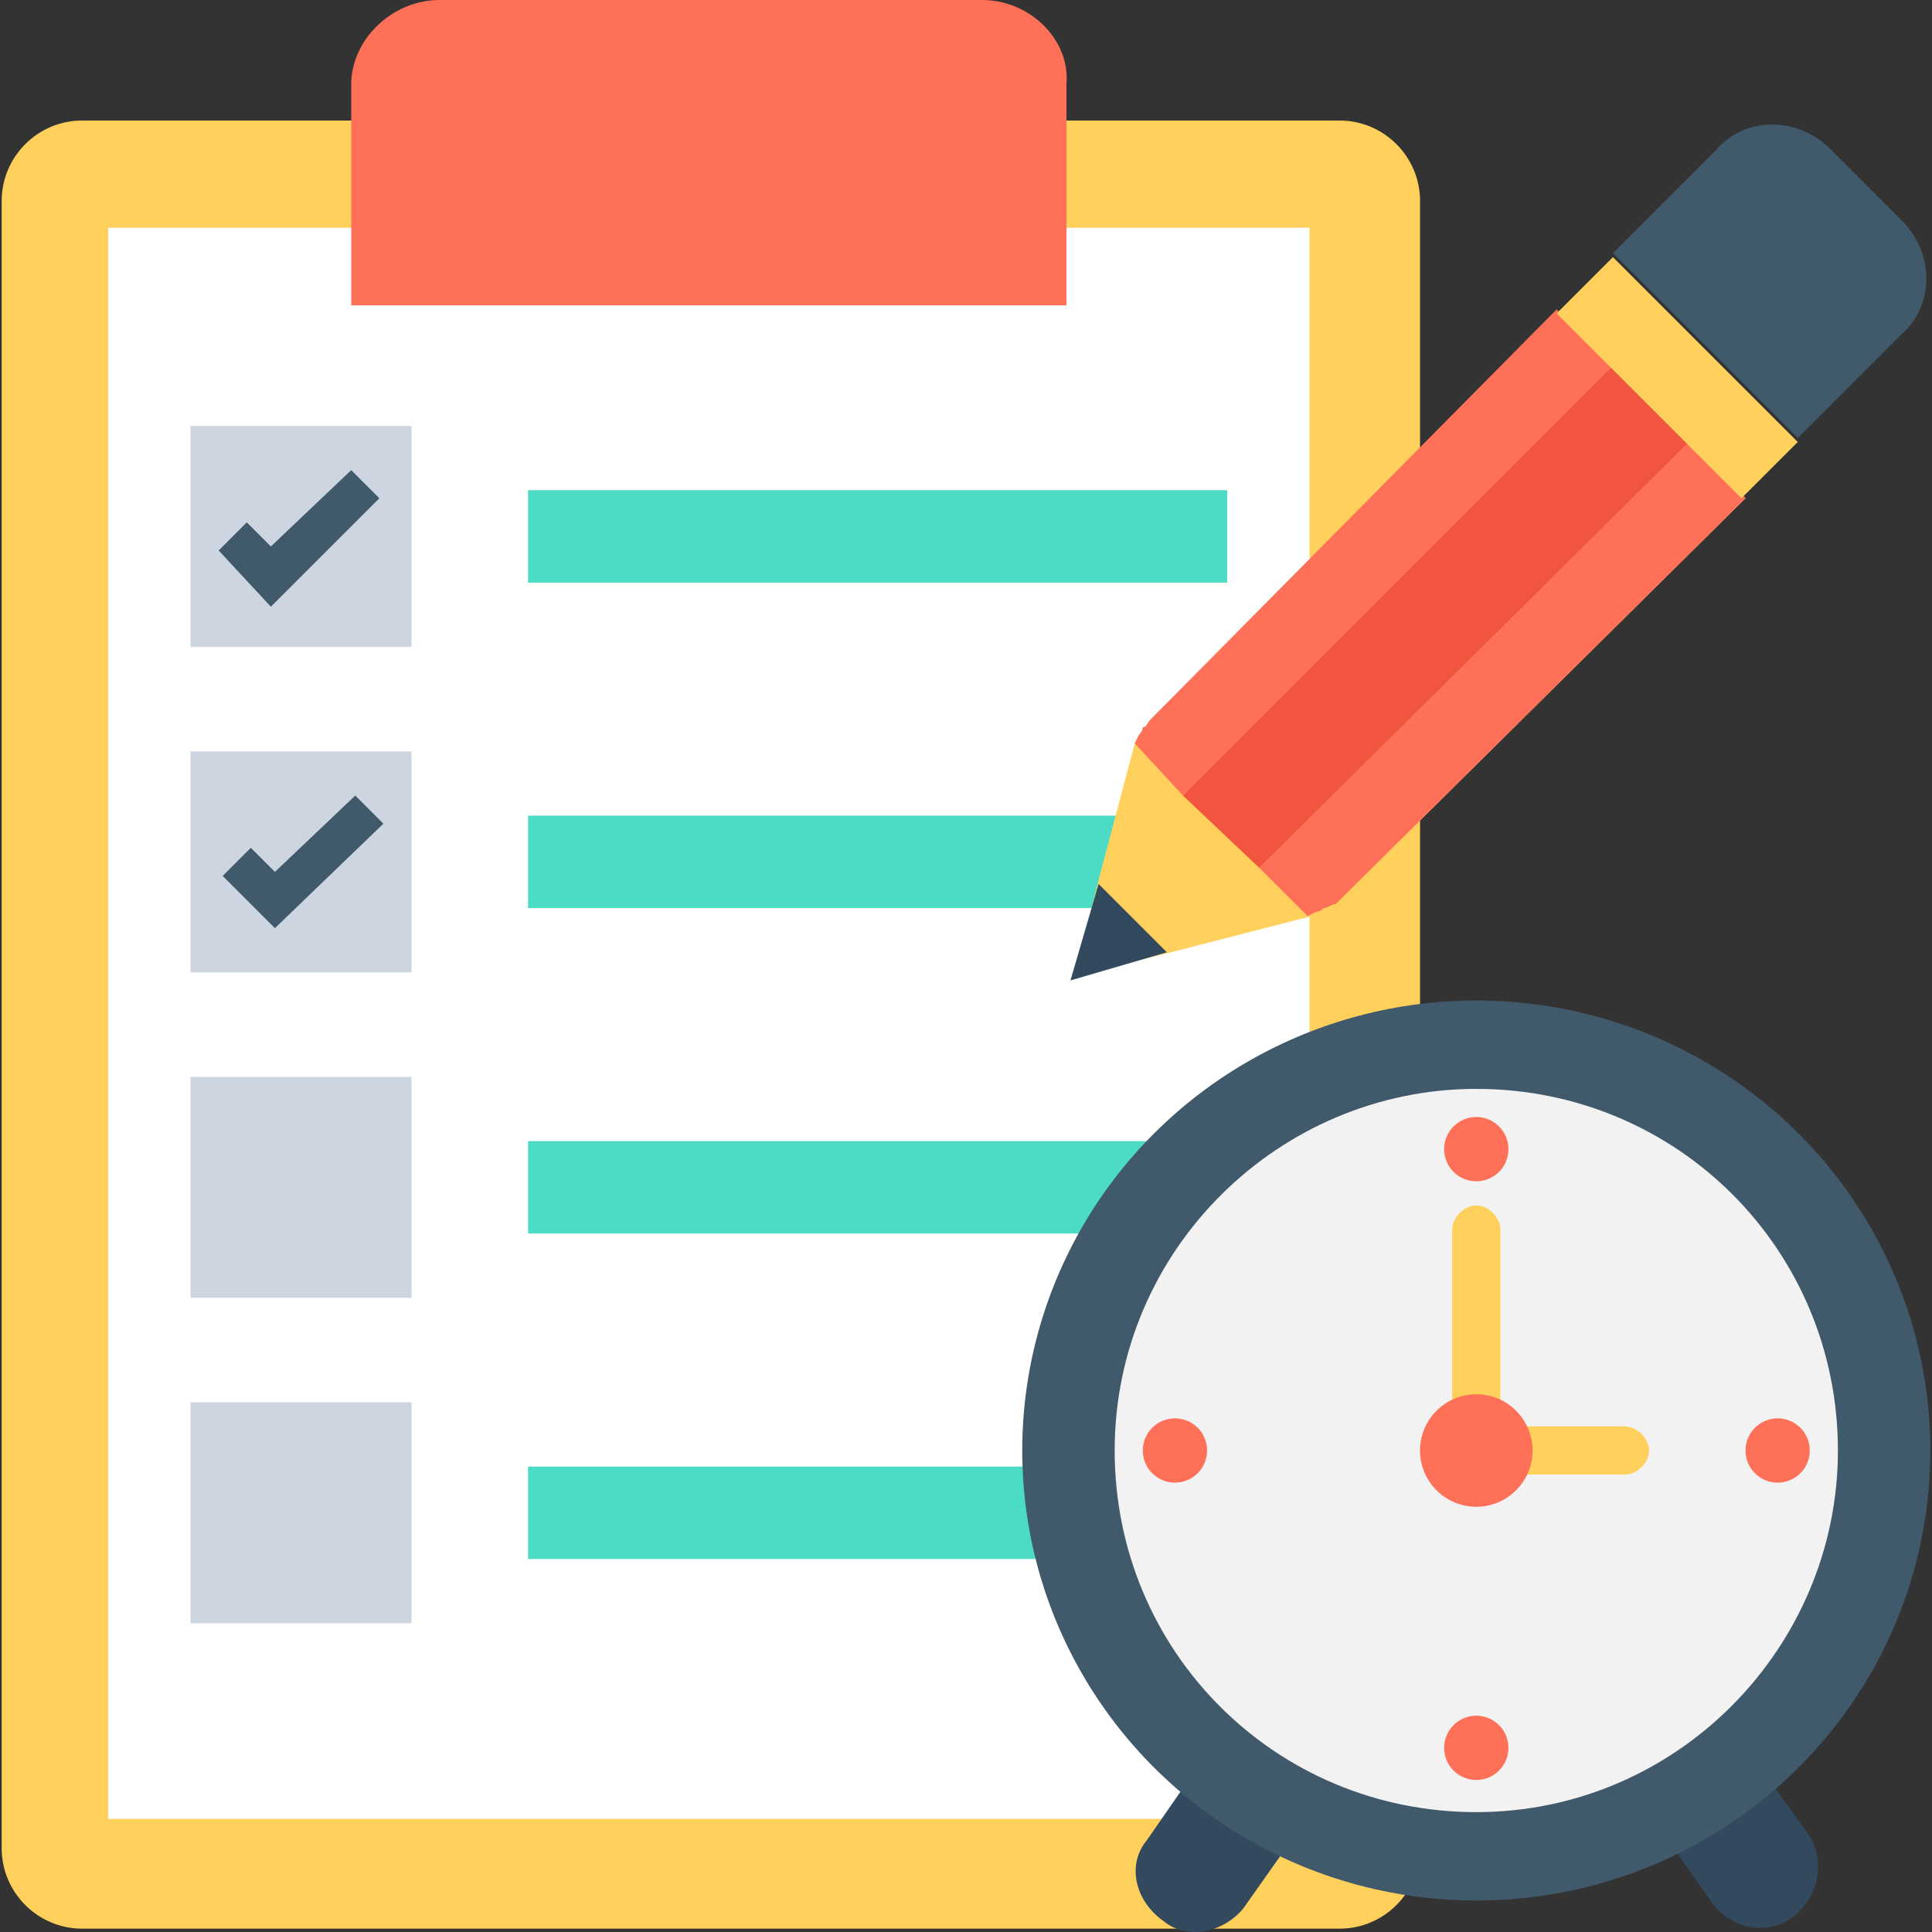 <?xml version="1.0"?>
<svg xmlns="http://www.w3.org/2000/svg" xmlns:xlink="http://www.w3.org/1999/xlink" version="1.1" id="Layer_1" x="0px" y="0px" viewBox="0 0 502.422 502.422" style="enable-background:new 0 0 502.422 502.422;" xml:space="preserve" width="512px" height="512px" class=""><rect x="0" y="0" width="502.422" height="502.422" fill="#333333" stroke="none"/><g><path style="fill:#FFD15C;" d="M348.387,31.347H21.334c-11.494,0-20.898,9.404-20.898,20.898v428.408  c0,11.494,9.404,20.898,20.898,20.898h327.053c11.494,0,20.898-9.404,20.898-20.898V52.245  C369.285,40.751,359.881,31.347,348.387,31.347z" data-original="#FFD15C"/><rect x="28.125" y="59.225" style="fill:#FFFFFF;" width="312.424" height="413.78" data-original="#FFFFFF"/><path style="fill:#FF7058;" d="M255.391,0H114.33c-12.539,0-22.988,10.449-22.988,21.943v57.469h185.992V21.943  C278.379,10.449,267.93,0,255.391,0z" data-original="#FF7058"/><g>
	<rect x="137.317" y="127.478" style="fill:#4CDBC4;" width="181.812" height="24.033" data-original="#4CDBC4"/>
	<rect x="137.317" y="212.114" style="fill:#4CDBC4;" width="181.812" height="24.033" data-original="#4CDBC4"/>
	<rect x="137.317" y="296.751" style="fill:#4CDBC4;" width="181.812" height="24.033" data-original="#4CDBC4"/>
	<rect x="137.317" y="381.388" style="fill:#4CDBC4;" width="181.812" height="24.033" data-original="#4CDBC4"/>
</g><g>
	<rect x="49.546" y="364.669" style="fill:#CDD6E0;" width="57.469" height="57.469" data-original="#CDD6E0"/>
	<rect x="49.546" y="280.033" style="fill:#CDD6E0;" width="57.469" height="57.469" data-original="#CDD6E0"/>
	<rect x="49.546" y="195.396" style="fill:#CDD6E0;" width="57.469" height="57.469" data-original="#CDD6E0"/>
	<rect x="49.546" y="110.759" style="fill:#CDD6E0;" width="57.469" height="57.469" data-original="#CDD6E0"/>
</g><g>
	<polygon style="fill:#40596B;" points="70.444,157.78 56.86,143.151 64.174,135.837 70.444,142.106 91.342,122.253 98.656,129.567     " data-original="#40596B" class=""/>
	<polygon style="fill:#40596B;" points="71.489,241.371 57.905,227.788 65.219,220.473 71.489,226.743 92.387,206.89    99.701,214.204  " data-original="#40596B" class=""/>
</g><g>
	<path style="fill:#334A5E;" d="M424.664,413.78h-36.571l57.469,81.502c5.224,6.269,13.584,8.359,20.898,3.135   c6.269-5.224,8.359-13.584,4.18-20.898L424.664,413.78z" data-original="#334A5E"/>
	<path style="fill:#334A5E;" d="M343.162,413.78l-44.931,64.784c-5.224,6.269-3.135,15.673,4.18,20.898   c6.269,5.224,15.673,3.135,20.898-3.135l57.469-81.502h-37.616V413.78z" data-original="#334A5E"/>
</g><ellipse style="fill:#40596B;" cx="383.913" cy="377.208" rx="118.073" ry="117.029" data-original="#40596B" class=""/><path style="fill:#F2F2F2;" d="M383.913,471.249c-52.245,0-94.041-41.796-94.041-94.041s42.841-94.041,94.041-94.041  c52.245,0,94.041,41.796,94.041,94.041C477.954,428.408,436.158,471.249,383.913,471.249z" data-original="#F2F2F2" class=""/><g>
	<ellipse style="fill:#FF7058;" cx="383.913" cy="298.841" rx="8.359" ry="8.359" data-original="#FF7058"/>
	<ellipse style="fill:#FF7058;" cx="383.913" cy="454.531" rx="8.359" ry="8.359" data-original="#FF7058"/>
	<ellipse style="fill:#FF7058;" cx="462.281" cy="377.208" rx="8.359" ry="8.359" data-original="#FF7058"/>
	<ellipse style="fill:#FF7058;" cx="305.546" cy="377.208" rx="8.359" ry="8.359" data-original="#FF7058"/>
</g><g>
	<path style="fill:#FFD15C;" d="M380.779,377.208L380.779,377.208c0-3.135,3.135-6.269,6.269-6.269h35.527   c3.135,0,6.269,3.135,6.269,6.269l0,0c0,3.135-3.135,6.269-6.269,6.269h-35.527C383.913,382.433,380.779,380.343,380.779,377.208z" data-original="#FFD15C"/>
	<path style="fill:#FFD15C;" d="M383.913,313.469L383.913,313.469c3.135,0,6.269,3.135,6.269,6.269v56.424   c0,3.135-3.135,6.269-6.269,6.269l0,0c-3.135,0-6.269-3.135-6.269-6.269v-56.424C377.644,316.604,380.779,313.469,383.913,313.469z   " data-original="#FFD15C"/>
</g><ellipse style="fill:#FF7058;" cx="383.913" cy="377.208" rx="14.629" ry="14.629" data-original="#FF7058"/><path style="fill:#FFD15C;" d="M347.342,235.102l106.58-105.535l-48.065-48.065l-106.58,105.535c-1.045,1.045-1.045,2.09-2.09,2.09  c0,1.045-1.045,2.09-1.045,2.09l-1.045,2.09l-9.404,35.527l-6.269,25.078l25.078-6.269l36.571-9.404l2.09-1.045  c1.045,0,2.09-1.045,2.09-1.045S346.297,235.102,347.342,235.102z" data-original="#FFD15C"/><g>
	<path style="fill:#FF7058;" d="M307.636,206.89L419.44,95.086l-14.629-14.629l-105.535,106.58c-1.045,1.045-1.045,2.09-2.09,2.09   c0,1.045-1.045,2.09-1.045,2.09l-1.045,2.09L307.636,206.89z" data-original="#FF7058"/>
	<path style="fill:#FF7058;" d="M347.342,235.102l106.58-105.535l-14.629-14.629L327.489,225.698l12.539,12.539l2.09-1.045   c1.045,0,2.09-1.045,2.09-1.045C345.252,236.147,346.297,235.102,347.342,235.102z" data-original="#FF7058"/>
</g><polygon style="fill:#334A5E;" points="303.456,247.641 285.693,229.878 278.379,254.955 " data-original="#334A5E"/><path style="fill:#40596B;" d="M494.672,57.469l-18.808-18.808c-8.359-8.359-21.943-8.359-29.257,0L419.44,65.829l48.065,48.065  l27.167-27.167C503.032,79.412,503.032,65.829,494.672,57.469z" data-original="#40596B" class=""/><polygon style="fill:#F1543F" points="307.636,206.89 419.44,95.086 439.293,114.939 327.489,225.698 " data-original="#F1543F" class="active-path"/><polygon style="fill:#FFD15C;" points="419.44,66.873 467.505,114.939 452.876,129.567 404.811,81.502 " data-original="#FFD15C"/></g> </svg>
